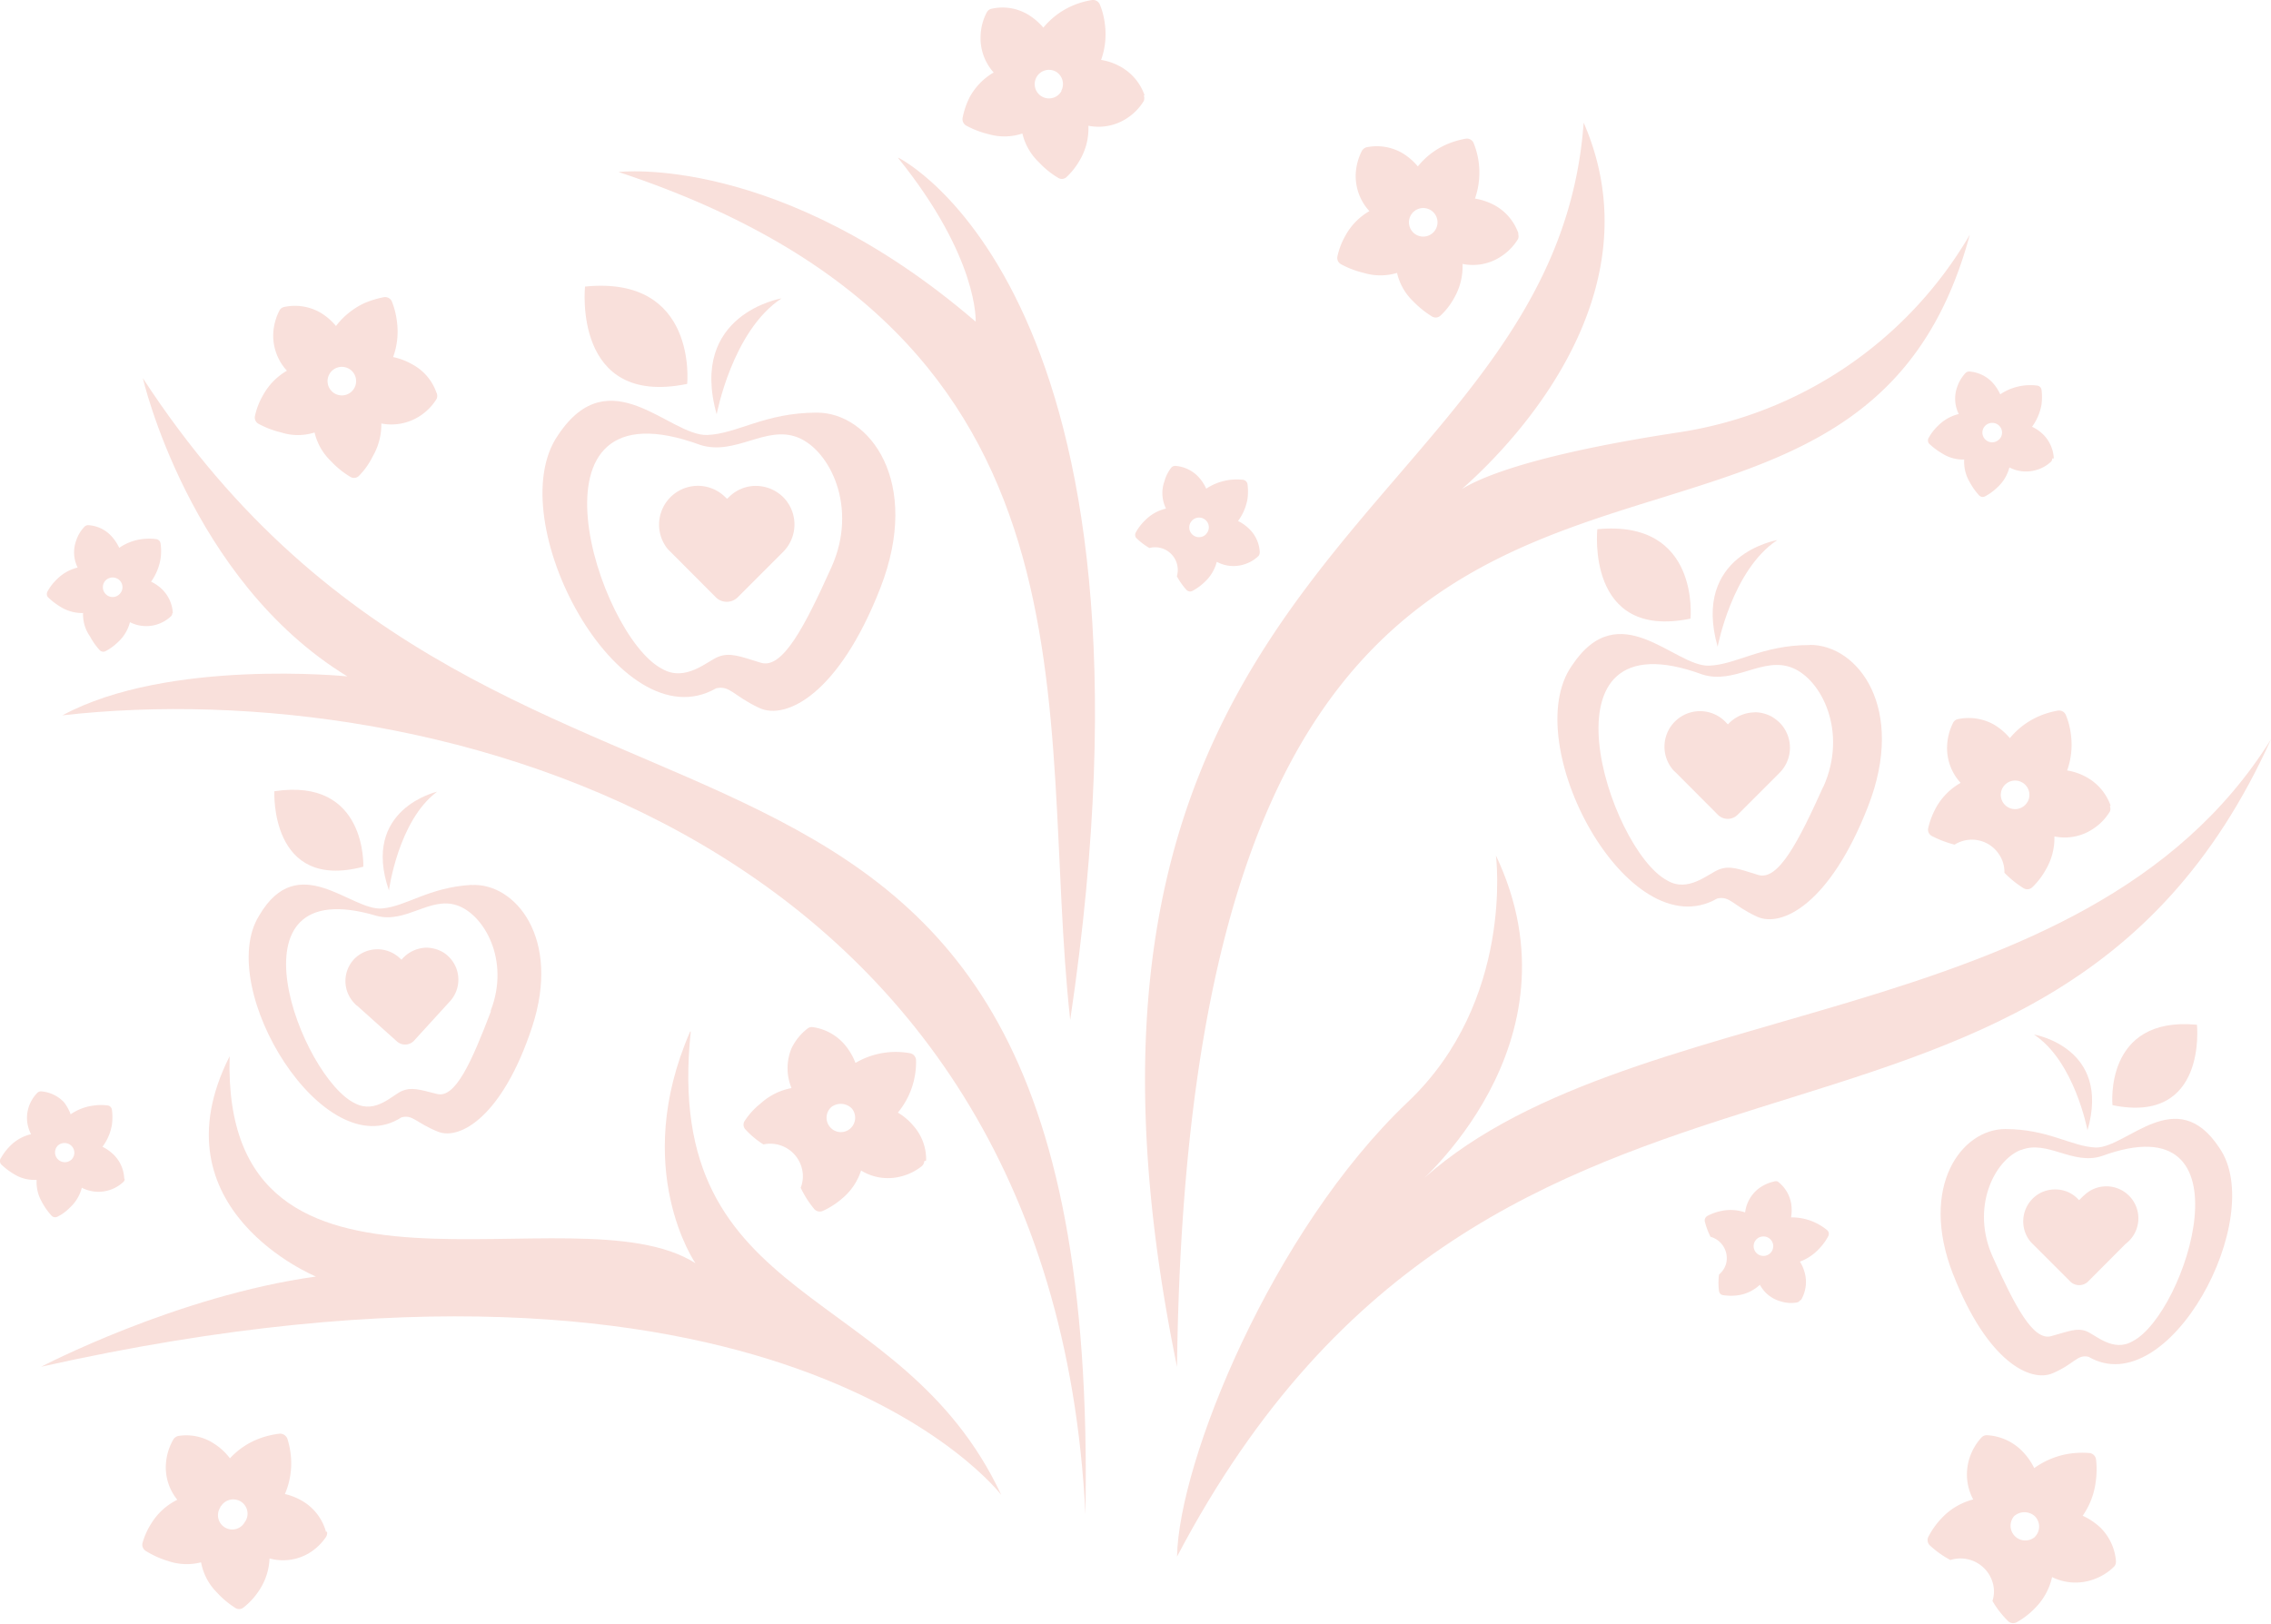 <?xml version="1.0" encoding="UTF-8"?>
<svg xmlns="http://www.w3.org/2000/svg" viewBox="0 0 146.27 104.59">
  <defs>
    <style>.cls-1{fill:none;}.cls-2{fill:#f9e0db;}</style>
  </defs>
  <g id="Layer_2" data-name="Layer 2">
    <g id="Layer_1-2" data-name="Layer 1">
      <rect class="cls-1" width="146.27" height="104.59"></rect>
      <g id="Grupo_45" data-name="Grupo 45">
        <path id="Trazado_163" data-name="Trazado 163" class="cls-2" d="M75.81,100.27c20.8-39.56,55.71-20,70.46-52.65C134.21,67,104.35,63.76,91.13,76.44c0,0,11-9.15,5.22-21.33,0,0,1.21,9.35-5.68,15.88-8.73,8.29-14.75,23.15-14.86,29.28"></path>
        <path id="Trazado_164" data-name="Trazado 164" class="cls-2" d="M75.81,88c.94-75,42.74-42,51.06-72.88A26.27,26.27,0,0,1,108,27.87c-13.39,2.05-14.52,4.2-14.52,4.2S107.7,21,102,7.9c-1.86,25.67-37,27.42-26.19,80.15"></path>
        <path id="Trazado_165" data-name="Trazado 165" class="cls-2" d="M57.88,10.17S75.88,19,68.93,65.7c-2.19-19.79,3-44-29.09-54.62,0,0,10.33-1.25,23,9.64,0,0,.22-4.08-5-10.55"></path>
        <path id="Trazado_166" data-name="Trazado 166" class="cls-2" d="M69.91,97.55C71,37.25,33.4,61.49,9.2,24.36c0,0,3,13,13.17,19.21,0,0-11.54-1.17-18.35,2.51,23.84-2.71,63.75,7.58,65.89,51.47"></path>
        <path id="Trazado_167" data-name="Trazado 167" class="cls-2" d="M44.49,66.45c-1.89,18,13.54,16,20,29.85,0,0-14.3-18.89-61.84-8.26,0,0,8.74-4.57,17.7-5.81,0,0-10.55-4.32-5.56-14.19-.54,18.37,22.21,8.36,30,13.33,0,0-4.2-6.07-.34-14.92"></path>
        <path id="Trazado_168" data-name="Trazado 168" class="cls-2" d="M108.88,39.85s.64-6.4-6-5.76c0,0-.76,7.16,6,5.76"></path>
        <path id="Trazado_169" data-name="Trazado 169" class="cls-2" d="M114.47,34.79s-5.53.93-3.84,6.87c0,0,.93-4.95,3.84-6.87"></path>
        <path id="Trazado_170" data-name="Trazado 170" class="cls-2" d="M116.57,41.55c-3.1,0-4.73,1.27-6.5,1.33-2.23.07-5.77-4.62-8.83,0-3.51,5,3.63,18.29,9.36,15,.83-.19,1,.45,2.57,1.17s4.69-.79,7.15-7.11-.64-10.4-3.75-10.4m.86,9.14c-1.59,3.53-2.9,6.08-4.19,5.68s-1.81-.61-2.5-.36-2,1.54-3.37.71c-3.76-2-8.66-17.28,2.28-13.26,2.09.66,3.9-1.19,5.79-.43s3.58,4.13,2,7.66"></path>
        <path id="Trazado_171" data-name="Trazado 171" class="cls-2" d="M113,45.89a2.37,2.37,0,0,0-1.61.67l-.1.1-.1-.1a2.29,2.29,0,0,0-3.39,3.08l.17.16,2.68,2.69a.9.9,0,0,0,1.26,0v0h0l2.7-2.7a2.29,2.29,0,0,0,0-3.25,2.83,2.83,0,0,0-.52-.39,2.37,2.37,0,0,0-1.08-.27Z"></path>
        <path id="Trazado_172" data-name="Trazado 172" class="cls-2" d="M44.26,24.73s.7-7-6.58-6.27c0,0-.82,7.79,6.58,6.27"></path>
        <path id="Trazado_173" data-name="Trazado 173" class="cls-2" d="M50.34,19.22s-6,1-4.18,7.47c0,0,1-5.38,4.18-7.47"></path>
        <path id="Trazado_174" data-name="Trazado 174" class="cls-2" d="M52.62,26.58c-3.37,0-5.14,1.37-7.07,1.44-2.43.08-6.27-5-9.6,0-3.81,5.44,3.95,19.89,10.17,16.32.9-.21,1.11.49,2.8,1.27s5.1-.86,7.78-7.73-.7-11.3-4.08-11.3m.94,9.94c-1.73,3.84-3.16,6.61-4.56,6.17s-2-.66-2.72-.39-2.13,1.68-3.66.77c-4.09-2.14-9.42-18.78,2.48-14.41,2.27.72,4.23-1.3,6.29-.48s3.89,4.5,2.17,8.34"></path>
        <path id="Trazado_175" data-name="Trazado 175" class="cls-2" d="M48.69,31.3a2.44,2.44,0,0,0-1.75.73l-.11.1-.11-.1A2.5,2.5,0,0,0,43,35.36h0l.2.2,2.92,2.93a1,1,0,0,0,1.38,0h0l2.94-2.94a2.5,2.5,0,0,0,0-3.53,2.62,2.62,0,0,0-.57-.42A2.55,2.55,0,0,0,48.69,31.3Z"></path>
        <path id="Trazado_176" data-name="Trazado 176" class="cls-2" d="M23.4,55.83s.25-5.77-5.73-4.86c0,0-.31,6.46,5.73,4.86"></path>
        <path id="Trazado_177" data-name="Trazado 177" class="cls-2" d="M28.15,51s-4.91,1.11-3.1,6.36c0,0,.59-4.49,3.1-6.36"></path>
        <path id="Trazado_178" data-name="Trazado 178" class="cls-2" d="M30.38,57c-2.78.16-4.18,1.38-5.77,1.52-2,.18-5.4-3.85-7.92.46-2.9,4.66,4.19,16.22,9.16,13,.73-.21.94.35,2.36.92s4.17-1,6.06-6.74-1.1-9.3-3.89-9.15m1.23,8.16c-1.24,3.25-2.29,5.6-3.46,5.3s-1.66-.45-2.27-.19-1.68,1.48-3,.8C19.42,69.46,14.25,56,24.27,59c1.91.49,3.43-1.27,5.17-.68s3.42,3.53,2.17,6.77"></path>
        <path id="Trazado_179" data-name="Trazado 179" class="cls-2" d="M27.36,61.05a2.15,2.15,0,0,0-1.42.68l-.08.09-.09-.08a2.1,2.1,0,0,0-2.92,0,2.06,2.06,0,0,0,0,2.91.69.69,0,0,0,.18.16l2.54,2.28A.79.79,0,0,0,26.7,67l0,0h0L29,64.48a2.07,2.07,0,0,0-.17-2.92,1.8,1.8,0,0,0-.49-.32,2.15,2.15,0,0,0-1-.19Z"></path>
        <path id="Trazado_180" data-name="Trazado 180" class="cls-2" d="M136.06,71.19s-.57-5.75,5.44-5.18c0,0,.68,6.44-5.44,5.18"></path>
        <path id="Trazado_181" data-name="Trazado 181" class="cls-2" d="M131,66.64s5,.83,3.45,6.17c0,0-.83-4.45-3.45-6.17"></path>
        <path id="Trazado_182" data-name="Trazado 182" class="cls-2" d="M125.79,82.07c2.21,5.67,5,7,6.42,6.39s1.57-1.23,2.31-1.06c5.15,3,11.57-9,8.41-13.48-2.75-4.16-5.92,0-7.93,0-1.6-.06-3.06-1.19-5.85-1.19s-5.57,3.67-3.36,9.35m4.38-8c1.7-.68,3.32,1,5.2.39,9.84-3.61,5.43,10.15,2,11.92-1.26.75-2.4-.41-3-.64s-1.1,0-2.26.32-2.33-1.93-3.76-5.1.09-6.21,1.79-6.89"></path>
        <path id="Trazado_183" data-name="Trazado 183" class="cls-2" d="M132.39,76.62a2.05,2.05,0,0,0-1,.24,2.07,2.07,0,0,0-.83,2.8,1.89,1.89,0,0,0,.36.47l2.42,2.42a.82.82,0,0,0,1.15,0h0l2.41-2.42a2.06,2.06,0,1,0-2.59-3.2l-.16.14-.15.15-.09.09-.09-.09a2,2,0,0,0-1.45-.6Z"></path>
        <path id="Trazado_184" data-name="Trazado 184" class="cls-2" d="M135.94,51.9a3.35,3.35,0,0,0-1.54-1.83,3.79,3.79,0,0,0-1.26-.44,4.92,4.92,0,0,0,.25-2.25,4.8,4.8,0,0,0-.34-1.34.48.48,0,0,0-.48-.27,5.45,5.45,0,0,0-1.32.4,5,5,0,0,0-1.8,1.38,3.93,3.93,0,0,0-1-.86,3.32,3.32,0,0,0-2.37-.36.44.44,0,0,0-.28.22,3.66,3.66,0,0,0-.39,1.48,3.31,3.31,0,0,0,.87,2.4A4.15,4.15,0,0,0,124.71,52a5.17,5.17,0,0,0-.52,1.35.46.46,0,0,0,.23.5,7.07,7.07,0,0,0,1.47.56,2.09,2.09,0,0,1,2.88.65,2,2,0,0,1,.33,1.16,6.63,6.63,0,0,0,1.24,1,.47.47,0,0,0,.55-.06,4.75,4.75,0,0,0,.88-1.15,4,4,0,0,0,.55-2.13,3.28,3.28,0,0,0,2.51-.5,3.48,3.48,0,0,0,1.06-1.1.43.43,0,0,0,0-.35m-5.3-.28a.92.92,0,1,1-.35-1.25h0a.92.92,0,0,1,.36,1.24h0"></path>
        <path id="Trazado_185" data-name="Trazado 185" class="cls-2" d="M136.29,100.64a3.43,3.43,0,0,0-1-2.23,4.21,4.21,0,0,0-1.15-.77,4.9,4.9,0,0,0,.84-2.18A5.62,5.62,0,0,0,135,94a.48.48,0,0,0-.41-.4,5.64,5.64,0,0,0-1.42.06,5.27,5.27,0,0,0-2.15.91,4.18,4.18,0,0,0-.8-1.12,3.43,3.43,0,0,0-2.26-1,.49.49,0,0,0-.34.15,3.63,3.63,0,0,0-.78,1.36,3.43,3.43,0,0,0,.25,2.63,4.24,4.24,0,0,0-2,1.17A5.16,5.16,0,0,0,124.2,99a.47.47,0,0,0,.1.55,6.1,6.1,0,0,0,1.32.94,2.16,2.16,0,0,1,2.71,1.41h0a2,2,0,0,1,0,1.23,6.28,6.28,0,0,0,1,1.29.47.47,0,0,0,.56.08,5,5,0,0,0,1.18-.91,4.08,4.08,0,0,0,1.1-2,3.41,3.41,0,0,0,2.64.16,3.57,3.57,0,0,0,1.34-.82.43.43,0,0,0,.13-.34m-5.2-1.6a.95.95,0,0,1-1.36-1.32,1,1,0,0,1,1.34,0,.94.94,0,0,1,0,1.33h0"></path>
        <path id="Trazado_186" data-name="Trazado 186" class="cls-2" d="M97.81,15.07a3.31,3.31,0,0,0-1.53-1.84A4.14,4.14,0,0,0,95,12.79a5.07,5.07,0,0,0-.09-3.58.47.47,0,0,0-.48-.28,5.45,5.45,0,0,0-1.32.4,4.87,4.87,0,0,0-1.79,1.39,3.93,3.93,0,0,0-1-.86A3.29,3.29,0,0,0,88,9.49a.52.52,0,0,0-.28.22,3.67,3.67,0,0,0-.4,1.48,3.34,3.34,0,0,0,.88,2.41,4.07,4.07,0,0,0-1.54,1.57,4.72,4.72,0,0,0-.52,1.35.46.46,0,0,0,.23.5,6,6,0,0,0,1.47.56,3.71,3.71,0,0,0,2.14,0A3.67,3.67,0,0,0,91,19.39a6.25,6.25,0,0,0,1.24,1,.45.45,0,0,0,.54-.06,4.46,4.46,0,0,0,.88-1.14A4.08,4.08,0,0,0,94.2,17a3.28,3.28,0,0,0,2.51-.5,3.48,3.48,0,0,0,1.06-1.1.43.43,0,0,0,0-.35m-5.3-.28a.92.92,0,1,1-.35-1.25h0a.92.92,0,0,1,.35,1.25"></path>
        <path id="Trazado_187" data-name="Trazado 187" class="cls-2" d="M73.72,6.14A3.37,3.37,0,0,0,72.18,4.3a3.79,3.79,0,0,0-1.26-.44,4.92,4.92,0,0,0,.25-2.25A4.8,4.8,0,0,0,70.83.27.48.48,0,0,0,70.35,0,5.25,5.25,0,0,0,69,.4a5,5,0,0,0-1.8,1.38,4.1,4.1,0,0,0-1-.85A3.2,3.2,0,0,0,63.84.57a.44.44,0,0,0-.28.22,3.47,3.47,0,0,0-.4,1.47A3.32,3.32,0,0,0,64,4.67a4.1,4.1,0,0,0-1.54,1.58A5.07,5.07,0,0,0,62,7.59a.48.48,0,0,0,.23.5,6,6,0,0,0,1.47.56,3.66,3.66,0,0,0,2.15-.05,3.76,3.76,0,0,0,1.07,1.86,5.67,5.67,0,0,0,1.24,1,.44.44,0,0,0,.54-.06,4.69,4.69,0,0,0,.88-1.14A4,4,0,0,0,70.1,8.1a3.33,3.33,0,0,0,2.51-.5,3.48,3.48,0,0,0,1.06-1.1.55.55,0,0,0,0-.36m-5.3-.28A.92.92,0,1,1,68,4.61h0a.93.93,0,0,1,.35,1.25"></path>
        <path id="Trazado_188" data-name="Trazado 188" class="cls-2" d="M59.65,74.76a3.25,3.25,0,0,0-.82-2.24,3.89,3.89,0,0,0-1-.85A5.11,5.11,0,0,0,59,68.27a.48.48,0,0,0-.36-.42,5.1,5.1,0,0,0-3.54.62,4.11,4.11,0,0,0-.68-1.16,3.32,3.32,0,0,0-2.1-1.15.46.46,0,0,0-.34.12,3.53,3.53,0,0,0-1,1.25,3.34,3.34,0,0,0,0,2.56,4.09,4.09,0,0,0-2,1,4.7,4.7,0,0,0-1,1.09.45.45,0,0,0,0,.54,5.69,5.69,0,0,0,1.19,1,2.1,2.1,0,0,1,2.49,1.6h0a2,2,0,0,1-.09,1.19,6.5,6.5,0,0,0,.84,1.33A.48.48,0,0,0,53,78a5.06,5.06,0,0,0,1.22-.78,3.89,3.89,0,0,0,1.24-1.82,3.29,3.29,0,0,0,2.54.39,3.51,3.51,0,0,0,1.37-.67.47.47,0,0,0,.16-.32M54.76,72.7a.91.91,0,0,1-1.3-.1.92.92,0,0,1,.1-1.3,1,1,0,0,1,1.3.1.93.93,0,0,1-.1,1.3h0"></path>
        <path id="Trazado_189" data-name="Trazado 189" class="cls-2" d="M21,98.69a3.31,3.31,0,0,0-1.41-1.93,4,4,0,0,0-1.24-.52,5,5,0,0,0,.4-2.23,5.26,5.26,0,0,0-.25-1.36.52.52,0,0,0-.47-.3,5.57,5.57,0,0,0-1.34.32,4.94,4.94,0,0,0-1.88,1.27,3.86,3.86,0,0,0-1-.93,3.25,3.25,0,0,0-2.33-.51.52.52,0,0,0-.3.2,3.6,3.6,0,0,0-.48,1.45,3.31,3.31,0,0,0,.72,2.46,4.08,4.08,0,0,0-1.64,1.47,4.7,4.7,0,0,0-.6,1.31.47.47,0,0,0,.2.51,5.94,5.94,0,0,0,1.43.65,3.72,3.72,0,0,0,2.14.09,3.68,3.68,0,0,0,1,1.92,5.9,5.9,0,0,0,1.18,1,.45.45,0,0,0,.54,0,4.47,4.47,0,0,0,1-1.08,4,4,0,0,0,.69-2.09,3.28,3.28,0,0,0,2.54-.34A3.51,3.51,0,0,0,21,99a.47.47,0,0,0,.06-.35M15.79,98a.92.92,0,1,1-1.6-.9s0-.06.06-.1a.93.93,0,0,1,1.27-.27h0A.92.92,0,0,1,15.8,98h0"></path>
        <path id="Trazado_190" data-name="Trazado 190" class="cls-2" d="M28.12,25.32a3.29,3.29,0,0,0-1.53-1.83A4.35,4.35,0,0,0,25.32,23a4.78,4.78,0,0,0,.25-2.25,5.18,5.18,0,0,0-.33-1.33.48.48,0,0,0-.49-.28,6,6,0,0,0-1.31.4A4.93,4.93,0,0,0,21.64,21a3.93,3.93,0,0,0-1-.86,3.29,3.29,0,0,0-2.36-.36A.44.44,0,0,0,18,20a3.63,3.63,0,0,0-.4,1.47,3.34,3.34,0,0,0,.88,2.41,4.1,4.1,0,0,0-1.54,1.58,4.66,4.66,0,0,0-.52,1.34.46.46,0,0,0,.23.5,6,6,0,0,0,1.47.56,3.55,3.55,0,0,0,2.14,0,3.76,3.76,0,0,0,1.07,1.86,5.67,5.67,0,0,0,1.24,1,.44.44,0,0,0,.54-.06A4.66,4.66,0,0,0,24,29.41a4.07,4.07,0,0,0,.56-2.13,3.37,3.37,0,0,0,2.51-.5,3.48,3.48,0,0,0,1.06-1.1.55.55,0,0,0,0-.36M22.82,25a.92.92,0,1,1-.35-1.25h0A.92.92,0,0,1,22.82,25"></path>
        <path id="Trazado_191" data-name="Trazado 191" class="cls-2" d="M132.28,29.53a2.33,2.33,0,0,0-.65-1.51,2.62,2.62,0,0,0-.75-.53,3.42,3.42,0,0,0,.61-1.44,3.7,3.7,0,0,0,0-.94.32.32,0,0,0-.27-.27,3.48,3.48,0,0,0-2.39.56,3,3,0,0,0-.51-.77,2.27,2.27,0,0,0-1.49-.7.36.36,0,0,0-.23.09,2.52,2.52,0,0,0-.54.9,2.22,2.22,0,0,0,.1,1.75,2.8,2.8,0,0,0-1.32.74,3.29,3.29,0,0,0-.61.78.35.35,0,0,0,0,.37,4.52,4.52,0,0,0,.86.65,2.46,2.46,0,0,0,1.42.39,2.55,2.55,0,0,0,.34,1.43,4.23,4.23,0,0,0,.62.88.32.32,0,0,0,.37.07,3.48,3.48,0,0,0,.8-.58,2.61,2.61,0,0,0,.78-1.29,2.32,2.32,0,0,0,1.75.16,2.28,2.28,0,0,0,.91-.51.28.28,0,0,0,.1-.23m-3.43-1.22a.62.62,0,0,1-.88,0v0a.62.62,0,0,1,0-.89.64.64,0,0,1,.89,0,.62.62,0,0,1,0,.89h0"></path>
        <path id="Trazado_192" data-name="Trazado 192" class="cls-2" d="M116,83.74a2.28,2.28,0,0,0,.27-1.62,2.61,2.61,0,0,0-.34-.85,3.23,3.23,0,0,0,1.28-.88,3.49,3.49,0,0,0,.55-.77.32.32,0,0,0-.08-.38,3.58,3.58,0,0,0-2.32-.82,2.84,2.84,0,0,0,0-.92,2.26,2.26,0,0,0-.86-1.39.33.33,0,0,0-.24,0,2.61,2.61,0,0,0-1,.46,2.29,2.29,0,0,0-.86,1.53,2.87,2.87,0,0,0-1.51-.1,3.32,3.32,0,0,0-.93.33.34.34,0,0,0-.16.34,4.78,4.78,0,0,0,.37,1,1.43,1.43,0,0,1,1,1.75v0a1.43,1.43,0,0,1-.45.68,3.91,3.91,0,0,0,0,1.08.3.3,0,0,0,.27.25,3.35,3.35,0,0,0,1,0,2.61,2.61,0,0,0,1.36-.67,2.17,2.17,0,0,0,1.38,1.08,2.12,2.12,0,0,0,1,.06.3.3,0,0,0,.2-.13m-2.23-2.88a.63.63,0,0,1-.74-.5.62.62,0,0,1,.5-.73.63.63,0,0,1,.74.5.63.63,0,0,1-.5.73"></path>
        <path id="Trazado_193" data-name="Trazado 193" class="cls-2" d="M81.14,35.6a2.24,2.24,0,0,0-.65-1.5,2.87,2.87,0,0,0-.75-.54,3.38,3.38,0,0,0,.61-1.43,3.7,3.7,0,0,0,0-.94.34.34,0,0,0-.27-.28,3.54,3.54,0,0,0-2.39.57,2.79,2.79,0,0,0-.51-.77,2.27,2.27,0,0,0-1.49-.7.36.36,0,0,0-.23.09A2.41,2.41,0,0,0,75,31a2.24,2.24,0,0,0,.1,1.76,2.78,2.78,0,0,0-1.32.73,3.29,3.29,0,0,0-.61.78.33.33,0,0,0,0,.37,4.19,4.19,0,0,0,.86.66,1.46,1.46,0,0,1,1.77,1.82,4.23,4.23,0,0,0,.62.88.32.32,0,0,0,.37.07,3.48,3.48,0,0,0,.8-.58,2.68,2.68,0,0,0,.78-1.3,2.27,2.27,0,0,0,1.75.17,2.3,2.3,0,0,0,.91-.52.29.29,0,0,0,.1-.22M77.7,34.39a.63.63,0,1,1-.91-.87l0,0a.63.63,0,0,1,.88,0h0a.62.62,0,0,1,0,.89"></path>
        <path id="Trazado_194" data-name="Trazado 194" class="cls-2" d="M11.13,39.49A2.31,2.31,0,0,0,10.48,38a2.62,2.62,0,0,0-.75-.53A3.54,3.54,0,0,0,10.34,36a3.35,3.35,0,0,0,0-1,.32.32,0,0,0-.27-.27,3.7,3.7,0,0,0-.94,0,3.31,3.31,0,0,0-1.45.56,3,3,0,0,0-.51-.76,2.18,2.18,0,0,0-1.49-.7.32.32,0,0,0-.23.09,2.34,2.34,0,0,0-.54.89A2.22,2.22,0,0,0,5,36.56a2.8,2.8,0,0,0-1.32.74,3.29,3.29,0,0,0-.61.78.35.35,0,0,0,0,.37,4.57,4.57,0,0,0,.86.66,2.63,2.63,0,0,0,1.42.38A2.46,2.46,0,0,0,5.8,41a4.23,4.23,0,0,0,.62.88.32.32,0,0,0,.37.07,3.48,3.48,0,0,0,.8-.58,2.61,2.61,0,0,0,.78-1.29A2.32,2.32,0,0,0,11,39.71a.29.29,0,0,0,.1-.22M7.7,38.27a.62.62,0,0,1-.89,0,.63.63,0,0,1,0-.89.64.64,0,0,1,.89,0l0,0a.62.62,0,0,1,0,.89"></path>
        <path id="Trazado_195" data-name="Trazado 195" class="cls-2" d="M8,75.92a2.28,2.28,0,0,0-.65-1.51,2.87,2.87,0,0,0-.75-.54,3.26,3.26,0,0,0,.61-1.43,3.7,3.7,0,0,0,0-.94A.34.34,0,0,0,7,71.22a3.35,3.35,0,0,0-1,0,3.31,3.31,0,0,0-1.45.56A3,3,0,0,0,4.12,71a2.27,2.27,0,0,0-1.49-.7.36.36,0,0,0-.22.09,2.37,2.37,0,0,0-.55.89A2.25,2.25,0,0,0,2,73.06a2.78,2.78,0,0,0-1.32.73,3.55,3.55,0,0,0-.61.79.34.34,0,0,0,0,.42,4.52,4.52,0,0,0,.86.65A2.45,2.45,0,0,0,2.36,76a2.55,2.55,0,0,0,.34,1.43,4.23,4.23,0,0,0,.62.88.32.32,0,0,0,.37.07,2.88,2.88,0,0,0,.8-.58,2.61,2.61,0,0,0,.78-1.29,2.34,2.34,0,0,0,2.66-.36.26.26,0,0,0,.1-.22M4.6,74.7a.63.63,0,0,1-.89-.89.64.64,0,0,1,.89,0h0a.62.62,0,0,1,0,.89"></path>
      </g>
    </g>
  </g>
</svg>
